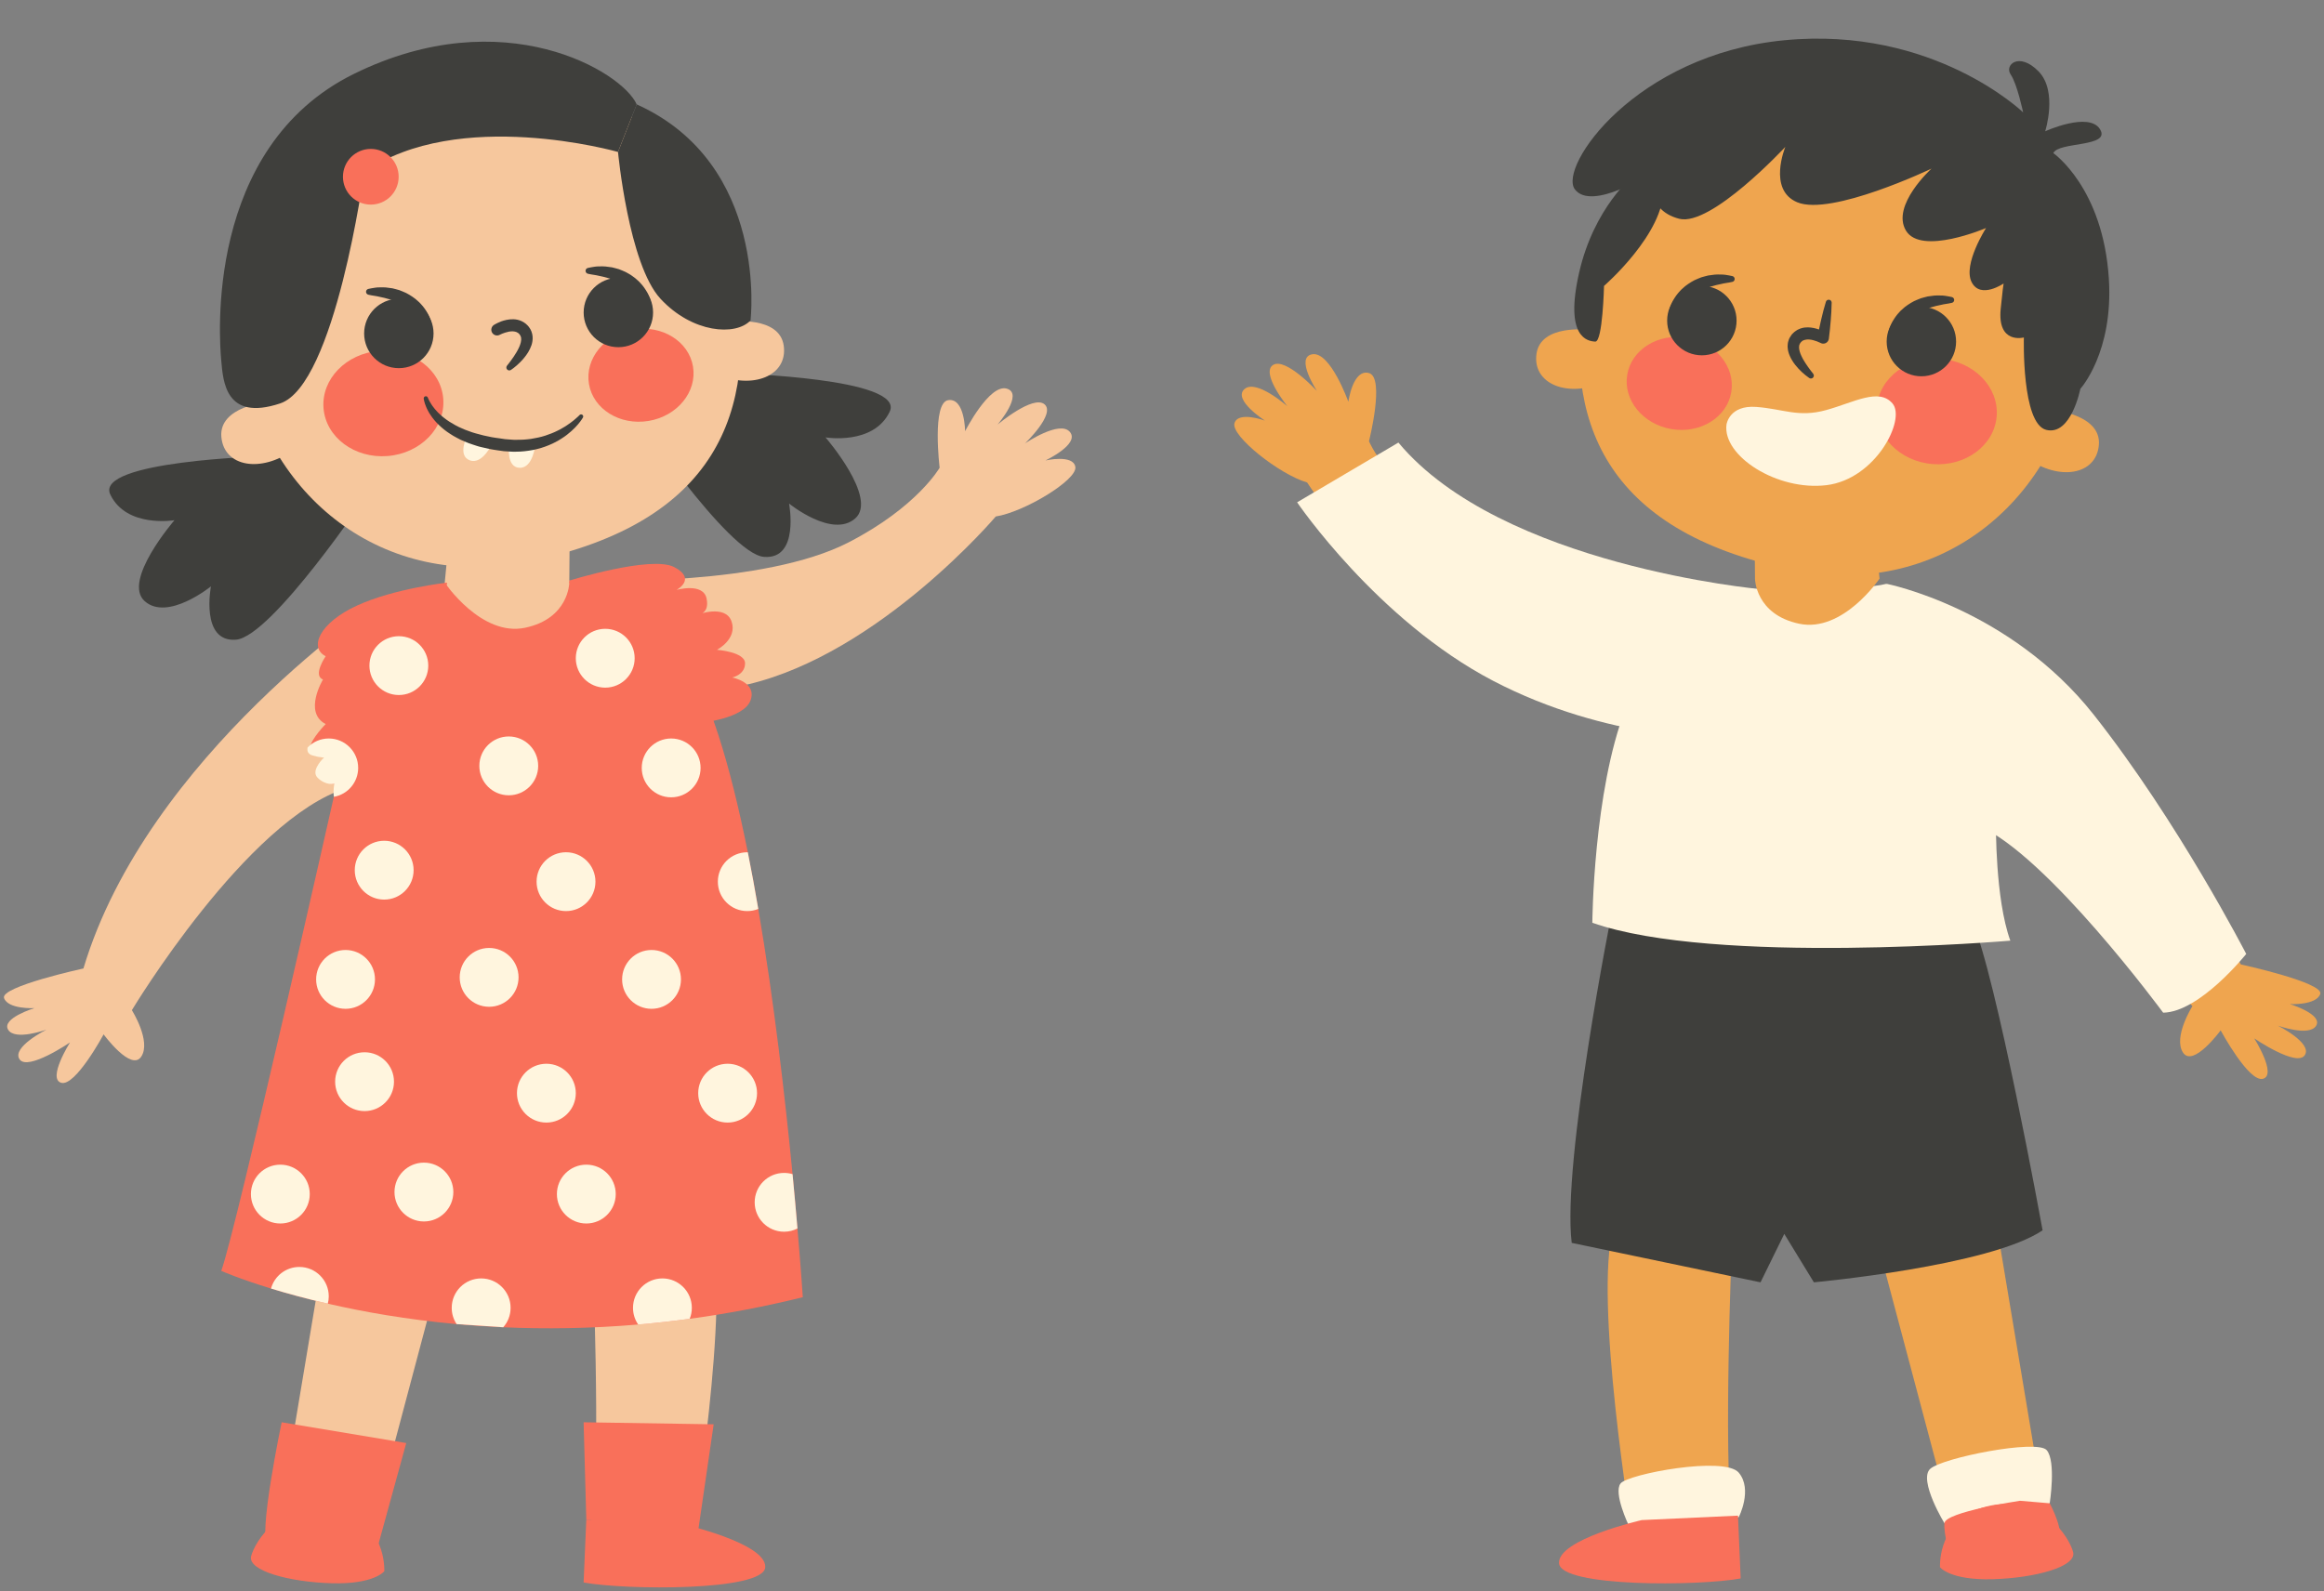 <?xml version="1.0" encoding="UTF-8"?><svg xmlns="http://www.w3.org/2000/svg" xmlns:xlink="http://www.w3.org/1999/xlink" height="325.4" preserveAspectRatio="xMidYMid meet" version="1.0" viewBox="-0.8 -7.9 475.1 325.4" width="475.1" zoomAndPan="magnify"><rect x="-0.8" y="-7.9" width="475.1" height="325.4" fill="#808080" stroke="none"/><g><g id="change1_1"><path d="M53.364,85.397c0,0-34.926,0.935-31.613,7.837c3.313,6.902,13.115,5.245,13.115,5.245 s-10.768,12.425-6.074,16.566c4.694,4.142,13.529-3.037,13.529-3.037s-2.208,11.457,5.108,10.906 c7.316-0.553,27.096-30.095,27.096-30.095S69.102,82.668,53.364,85.397z" fill="#3F3F3C"/></g><g id="change1_2"><path d="M149.465,68.463c0,0,34.926,0.935,31.613,7.836c-3.313,6.902-13.114,5.246-13.114,5.246 s10.768,12.424,6.074,16.566c-4.693,4.141-13.528-3.037-13.528-3.037s2.208,11.457-5.108,10.905 s-27.095-30.095-27.095-30.095S133.727,65.734,149.465,68.463z" fill="#3F3F3C"/></g><g id="change2_1"><path d="M407.46 243.154L416.776 298.926 398.349 303.861 383.439 247.774z" fill="#EFA54F"/></g><g id="change2_2"><path d="M353.207,247.848c0,0-1.657,40,0,56.014c0,0-20.294,3.348-20.294,2.519 s-8.006-48.869-3.865-63.227L353.207,247.848z" fill="#EFA54F"/></g><g id="change1_3"><path d="M328.759,178.411c0,0-10.268,51.343-8.252,67.847l38.599,8.067l4.859-9.902l6.051,9.902 c0,0,35.94-3.303,46.759-10.636c0,0-9.536-52.443-14.487-63.445L328.759,178.411z" fill="#3F3F3C"/></g><g id="change2_3"><path d="M381.748,9.571c-27.794-4.643-54.026,13.75-58.592,41.083 c-4.566,27.334,3.913,49.947,42.056,57.898c30.283,6.314,54.025-13.75,58.592-41.083 C428.37,40.136,409.54,14.215,381.748,9.571z" fill="#EFA54F"/></g><g id="change2_4"><path d="M418.899,75.949c0,0,9.908,0.924,9.377,7.144c-0.529,6.22-8.207,7.37-14.597,2.729 L418.899,75.949z" fill="#EFA54F"/></g><g id="change2_5"><path d="M324.014,59.551c0,0-9.874-1.253-10.709,4.932c-0.838,6.186,6.406,8.977,13.652,5.838 L324.014,59.551z" fill="#EFA54F"/></g><g id="change1_4"><path d="M369.064,69.397c-1.081-0.753-2.037-1.635-2.874-2.699c-0.197-0.28-0.419-0.536-0.589-0.849 c-0.188-0.293-0.352-0.612-0.501-0.951c-0.157-0.327-0.271-0.71-0.363-1.09c-0.064-0.407-0.128-0.812-0.069-1.268 c0.008-0.222,0.039-0.441,0.121-0.662c0.073-0.218,0.13-0.449,0.236-0.65c0.113-0.195,0.24-0.387,0.369-0.574 l0.098-0.141l0.012-0.018l0.006-0.008l0.081-0.087l0.021-0.021l0.042-0.041l0.166-0.164 c0.065-0.06,0.089-0.099,0.187-0.176l0.314-0.231c0.106-0.073,0.217-0.15,0.324-0.213l0.305-0.141 c0.204-0.101,0.412-0.172,0.623-0.223c0.212-0.064,0.42-0.103,0.629-0.119c0.418-0.052,0.822-0.035,1.205,0.012 c0.388,0.04,0.752,0.123,1.106,0.221c0.353,0.1,0.692,0.22,1.02,0.365c0.335,0.151,0.622,0.294,0.983,0.509 l-1.757,0.827c0.225-1.209,0.483-2.412,0.764-3.613c0.277-1.201,0.585-2.397,0.951-3.584 c0.099-0.318,0.435-0.496,0.753-0.398c0.261,0.081,0.428,0.323,0.425,0.584c-0.016,1.241-0.089,2.475-0.194,3.703 c-0.101,1.228-0.224,2.453-0.381,3.673c-0.081,0.629-0.656,1.073-1.285,0.992 c-0.129-0.017-0.249-0.055-0.36-0.108l-0.112-0.057c-0.182-0.09-0.46-0.213-0.7-0.3 c-0.251-0.087-0.5-0.175-0.749-0.236c-0.247-0.062-0.494-0.112-0.726-0.13 c-0.234-0.023-0.461-0.025-0.659,0.008c-0.103,0.009-0.201,0.019-0.288,0.051c-0.094,0.015-0.182,0.042-0.257,0.083 l-0.123,0.048c-0.026,0.017-0.043,0.032-0.066,0.043c-0.023,0.014-0.047,0.022-0.075,0.029 c-0.031,0.013-0.106,0.096-0.157,0.141l-0.169,0.16l-0.043,0.041l-0.021,0.019l-0.002,0.003 c-0.018,0.018,0.142-0.15,0.074-0.078l-0.002,0.004l-0.004,0.007l-0.032,0.054 c-0.044,0.071-0.09,0.14-0.149,0.202c-0.048,0.068-0.055,0.149-0.095,0.221 c-0.046,0.068-0.062,0.154-0.065,0.246c-0.049,0.167-0.023,0.379-0.012,0.592c0.05,0.221,0.067,0.456,0.159,0.699 c0.075,0.243,0.168,0.491,0.292,0.738c0.103,0.249,0.25,0.498,0.377,0.751c0.573,0.989,1.286,1.98,2.035,2.916 l0.016,0.019c0.207,0.259,0.166,0.637-0.093,0.845C369.57,69.543,369.276,69.545,369.064,69.397z" fill="#3F3F3C"/></g><g id="change3_1"><ellipse cx="395.151" cy="76.258" fill="#F9705A" rx="12.277" ry="10.789" transform="rotate(-175.487 395.149 76.251)"/></g><g id="change3_2"><ellipse cx="342.492" cy="70.497" fill="#F9705A" rx="10.783" ry="9.475" transform="rotate(-170.505 342.493 70.501)"/></g><g id="change1_5"><path d="M340.502,55.371c-0.004,0.019,0.053-0.268,0.201-0.68c0.155-0.41,0.397-0.997,0.81-1.626 c0.19-0.328,0.446-0.645,0.711-0.989c0.294-0.315,0.575-0.688,0.945-0.986c0.349-0.323,0.721-0.647,1.145-0.917 c0.401-0.303,0.86-0.524,1.301-0.78c0.456-0.223,0.935-0.393,1.395-0.585c0.474-0.147,0.952-0.255,1.407-0.375 c0.462-0.078,0.914-0.126,1.337-0.176c0.423-0.051,0.827-0.018,1.196-0.019c0.738-0.019,1.34,0.126,1.759,0.19 c0.418,0.077,0.652,0.133,0.652,0.133c0.325,0.077,0.525,0.403,0.447,0.728c-0.055,0.231-0.235,0.398-0.45,0.448 l-0.062,0.015c0,0-0.227,0.053-0.614,0.124c-0.193,0.033-0.427,0.078-0.693,0.112 c-0.267,0.026-0.561,0.11-0.88,0.175c-0.317,0.077-0.665,0.126-1.019,0.223c-0.353,0.102-0.72,0.215-1.105,0.305 c-0.371,0.135-0.746,0.286-1.136,0.409c-0.369,0.174-0.757,0.321-1.121,0.515 c-0.357,0.203-0.744,0.36-1.072,0.6c-0.169,0.112-0.34,0.219-0.513,0.318 c-0.162,0.117-0.321,0.233-0.478,0.348c-0.323,0.22-0.596,0.479-0.887,0.696c-0.254,0.251-0.531,0.463-0.748,0.694 c-0.46,0.441-0.812,0.848-1.062,1.132c-0.248,0.289-0.366,0.43-0.373,0.448 c-0.132,0.302-0.483,0.44-0.785,0.308C340.508,56.024,340.37,55.673,340.502,55.371z" fill="#3F3F3C"/></g><g id="change1_6"><circle cx="347.115" cy="57.664" fill="#3F3F3C" r="7.096"/></g><g id="change1_7"><path d="M385.378,59.661c-0.004,0.019,0.052-0.268,0.2-0.679c0.156-0.411,0.397-0.998,0.811-1.626 c0.19-0.329,0.446-0.646,0.711-0.99c0.294-0.315,0.575-0.686,0.945-0.986c0.35-0.322,0.722-0.647,1.145-0.917 c0.401-0.303,0.86-0.525,1.301-0.781c0.456-0.223,0.935-0.393,1.395-0.584c0.474-0.148,0.953-0.255,1.407-0.376 c0.462-0.078,0.914-0.125,1.337-0.176s0.828-0.019,1.196-0.019c0.738-0.019,1.341,0.125,1.759,0.19 c0.418,0.077,0.652,0.132,0.652,0.132c0.325,0.078,0.525,0.404,0.447,0.729 c-0.055,0.231-0.234,0.398-0.45,0.448l-0.062,0.015c0,0-0.227,0.053-0.614,0.123 c-0.194,0.033-0.427,0.079-0.693,0.113c-0.268,0.026-0.561,0.109-0.88,0.175c-0.317,0.078-0.665,0.127-1.019,0.222 c-0.353,0.103-0.721,0.217-1.105,0.307c-0.371,0.134-0.747,0.284-1.137,0.408 c-0.368,0.175-0.757,0.322-1.121,0.516c-0.358,0.202-0.744,0.36-1.073,0.6 c-0.169,0.112-0.34,0.219-0.513,0.318c-0.161,0.117-0.321,0.233-0.478,0.348 c-0.323,0.22-0.596,0.478-0.887,0.696c-0.254,0.251-0.531,0.464-0.749,0.694c-0.46,0.441-0.812,0.848-1.062,1.132 c-0.248,0.29-0.366,0.431-0.373,0.448c-0.132,0.302-0.483,0.44-0.785,0.309 C385.384,60.315,385.246,59.963,385.378,59.661z" fill="#3F3F3C"/></g><g id="change1_8"><circle cx="391.992" cy="61.952" fill="#3F3F3C" r="7.096"/></g><g id="change4_1"><path d="M352.15,78.936c0,0,0.515-4.03,6.068-3.624c5.553,0.405,8.6,2.219,14.298,0.649 c5.699-1.573,10.786-4.618,13.574-1.353c2.789,3.268-3.439,15.482-13.501,16.706 C362.528,92.538,351.317,85.35,352.15,78.936z" fill="#FFF5DE"/></g><g id="change2_6"><path d="M345.446,114.056c0,0-33.741-3.124-49.877-14.247c-13.01-8.967-16.503-17.484-16.503-17.484 s3.301-13.019,0-13.935c-3.301-0.917-4.218,5.868-4.218,5.868s-3.667-10.27-7.335-9.719 c-3.667,0.55,0.917,7.519,0.917,7.519s-6.418-6.969-8.985-5.318s2.935,8.435,2.935,8.435s-6.418-5.686-8.802-3.484 c-2.384,2.2,4.217,6.418,4.217,6.418s-5.501-2.017-6.234,0.55c-0.733,2.567,9.169,10.453,14.854,12.102 c0,0,19.987,30.806,46.025,40.524c26.038,9.718,33.006,4.217,33.006,4.217V114.056z" fill="#EFA54F"/></g><g id="change4_2"><path d="M359.106,112.581c0,0-53.034-4.764-74.027-29.979l-20.707,12.218 c0,0,16.344,24.087,39.998,36.465c23.655,12.377,47.034,11.827,47.034,11.827L359.106,112.581z" fill="#FFF5DE"/></g><g id="change2_7"><path d="M410.266,128.401c0,0,29.431,28.738,47.034,60.92c0,0,17.054,3.714,16.229,6.05 c-0.825,2.34-6.189,2.064-6.189,2.064s6.739,2.062,5.363,4.4c-1.375,2.338-7.839,0-7.839,0 s7.151,3.576,5.501,6.052c-1.65,2.474-10.315-3.438-10.315-3.438s4.676,7.427,1.788,8.252 c-2.888,0.825-8.664-9.902-8.664-9.902s-5.639,7.701-7.702,4.538c-2.062-3.163,1.926-9.488,1.926-9.488 s-22.417-25.855-37.132-34.383C395.551,154.94,410.266,128.401,410.266,128.401z" fill="#EFA54F"/></g><g id="change4_3"><path d="M384.87,111.482c0,0,25.122,4.95,42.358,26.771c17.236,21.82,31.172,48.921,31.172,48.921 s-9.459,11.889-16.98,12.011c0,0-23.79-32.324-37.694-38.193C389.821,155.123,384.87,111.482,384.87,111.482z" fill="#FFF5DE"/></g><g id="change4_4"><path d="M359.106,112.581c0,0,20.263,0.369,25.763-1.099l22.371,49.142c0,0-0.183,15.219,2.934,23.837 c0,0-60.512,5.135-85.45-3.666c0,0,0.184-26.787,6.785-43.74L359.106,112.581z" fill="#FFF5DE"/></g><g id="change2_8"><path d="M357.977,110.474l-0.083-10.831l24.645,1.456l0.899,9.323c0,0-7.47,11.112-16.425,9.227 C358.058,117.765,357.977,110.474,357.977,110.474z" fill="#EFA54F"/></g><g id="change4_5"><path d="M396.899,303.861c-0.102-0.015-5.591-9.111-3.106-11.39 c2.485-2.277,21.846-6.108,23.814-3.83c1.967,2.277,0.621,10.871,0.621,10.871S405.597,305.103,396.899,303.861z" fill="#FFF5DE"/></g><g id="change4_6"><path d="M332.155,304.014c0,0-3.175-6.627-1.657-8.56c1.518-1.933,21.259-5.66,24.158-2.209 c2.899,3.452,0,9.111,0,9.111L332.155,304.014z" fill="#FFF5DE"/></g><g id="change3_3"><path d="M418.228,299.513c0,0,3.589,6.591,1.312,7.834s-21.678,2.863-21.678,2.863 s-1.349-4.329-1.156-6.633s15.448-4.581,15.448-4.581L418.228,299.513z" fill="#F9705A"/></g><g id="change3_4"><path d="M395.791,312.582c0-0.49-0.373-9.98,9.549-12.42c11.415-2.806,16.941,6.404,17.678,9.352 s-7.737,5.28-16.456,5.526S395.791,312.582,395.791,312.582z" fill="#F9705A"/></g><g id="change3_5"><path d="M334.833,302.946c0,0-17.231,3.914-16.916,8.831c0.314,4.921,28.663,4.676,37.131,3.106 l-0.549-12.848L334.833,302.946z" fill="#F9705A"/></g><g id="change5_1"><path d="M66.097 243.978L56.781 299.75 75.208 304.685 90.118 248.598z" fill="#F6C79D"/></g><g id="change5_2"><path d="M120.35,248.671c0,0,1.657,40,0,56.014c0,0,20.294,3.348,20.294,2.519 s8.006-48.869,3.865-63.226L120.35,248.671z" fill="#F6C79D"/></g><g id="change5_3"><path d="M90.981,7.91c27.794-4.643,54.026,13.75,58.592,41.083c4.566,27.334-3.913,49.946-42.056,57.898 c-30.282,6.314-54.025-13.751-58.591-41.083C44.359,38.475,63.189,12.553,90.981,7.91z" fill="#F6C79D"/></g><g id="change5_4"><path d="M53.83,74.287c0,0-9.908,0.925-9.377,7.144c0.529,6.22,8.207,7.37,14.597,2.729 L53.83,74.287z" fill="#F6C79D"/></g><g id="change5_5"><path d="M148.715,57.889c0,0,9.874-1.252,10.709,4.933c0.838,6.185-6.406,8.977-13.652,5.837 L148.715,57.889z" fill="#F6C79D"/></g><g id="change1_9"><path d="M102.87,66.847c0,0,0.139-0.176,0.38-0.484c0.244-0.312,0.583-0.767,0.96-1.317 c0.366-0.555,0.784-1.205,1.1-1.909c0.32-0.692,0.519-1.468,0.422-1.99c-0.045-0.265-0.155-0.459-0.311-0.661 c-0.007-0.01-0.067-0.085-0.028-0.041l-0.12-0.124c-0.093-0.099-0.085-0.065-0.129-0.112 c-0.103-0.073-0.205-0.141-0.318-0.188c-0.442-0.191-1.045-0.208-1.595-0.102 c-0.549,0.104-1.027,0.282-1.351,0.409c-0.324,0.133-0.494,0.228-0.467,0.211 c-0.557,0.33-1.276,0.146-1.607-0.411c-0.331-0.557-0.147-1.277,0.411-1.607 c0.027-0.016,0.259-0.163,0.68-0.368c0.42-0.207,1.036-0.469,1.863-0.64c0.413-0.087,0.885-0.144,1.412-0.13 c0.525,0.013,1.118,0.131,1.69,0.399c0.287,0.133,0.56,0.311,0.815,0.513c0.122,0.103,0.312,0.275,0.372,0.346 l0.116,0.126c0.115,0.128,0.119,0.148,0.184,0.23c0.412,0.521,0.671,1.222,0.728,1.886 c0.06,0.671-0.051,1.29-0.232,1.825c-0.183,0.537-0.423,1.005-0.676,1.43c-0.251,0.425-0.539,0.79-0.81,1.128 c-0.273,0.337-0.546,0.635-0.81,0.896c-0.522,0.525-0.994,0.914-1.332,1.178 c-0.352,0.255-0.552,0.4-0.552,0.4c-0.269,0.193-0.643,0.133-0.836-0.135 c-0.16-0.221-0.146-0.515,0.014-0.72L102.87,66.847z" fill="#3F3F3C"/></g><g id="change3_6"><ellipse cx="77.578" cy="74.597" fill="#F9705A" rx="12.277" ry="10.79" transform="rotate(-4.513 77.617 74.613)"/></g><g id="change3_7"><ellipse cx="130.236" cy="68.835" fill="#F9705A" rx="10.783" ry="9.475" transform="rotate(-9.495 130.211 68.835)"/></g><g id="change1_10"><path d="M131.134,54.187c-0.006-0.018-0.124-0.158-0.373-0.448c-0.249-0.283-0.602-0.69-1.062-1.132 c-0.218-0.231-0.494-0.442-0.748-0.694c-0.29-0.217-0.565-0.477-0.887-0.695 c-0.157-0.114-0.316-0.23-0.477-0.348c-0.173-0.101-0.345-0.207-0.513-0.319 c-0.329-0.238-0.715-0.396-1.073-0.599c-0.363-0.193-0.752-0.341-1.121-0.515 c-0.39-0.124-0.766-0.274-1.136-0.409c-0.384-0.09-0.751-0.202-1.105-0.305c-0.353-0.097-0.702-0.145-1.019-0.223 c-0.319-0.066-0.612-0.148-0.879-0.174c-0.266-0.036-0.5-0.08-0.694-0.113c-0.387-0.071-0.613-0.124-0.613-0.124 l-0.061-0.015c-0.325-0.075-0.527-0.4-0.452-0.726c0.054-0.231,0.233-0.398,0.448-0.45 c0,0,0.235-0.057,0.652-0.134c0.419-0.064,1.021-0.207,1.759-0.189c0.368,0.002,0.772-0.031,1.196,0.019 c0.423,0.05,0.875,0.098,1.337,0.176c0.454,0.12,0.933,0.227,1.407,0.375c0.46,0.191,0.939,0.361,1.395,0.585 c0.44,0.255,0.9,0.477,1.3,0.78c0.424,0.269,0.796,0.594,1.145,0.916c0.369,0.3,0.651,0.672,0.945,0.986 c0.266,0.345,0.521,0.662,0.711,0.99c0.414,0.629,0.655,1.215,0.81,1.626c0.148,0.411,0.205,0.698,0.201,0.68 c0.131,0.302-0.007,0.653-0.308,0.785C131.617,54.627,131.266,54.488,131.134,54.187z" fill="#3F3F3C"/></g><g id="change1_11"><circle cx="125.614" cy="56.002" fill="#3F3F3C" r="7.096"/></g><g id="change1_12"><path d="M86.258,58.477c-0.007-0.019-0.124-0.159-0.373-0.448c-0.25-0.284-0.602-0.69-1.062-1.133 c-0.217-0.231-0.494-0.442-0.749-0.693c-0.29-0.217-0.564-0.477-0.887-0.697 c-0.157-0.113-0.316-0.23-0.478-0.347c-0.173-0.101-0.344-0.206-0.513-0.318 c-0.329-0.239-0.714-0.398-1.072-0.6c-0.364-0.194-0.752-0.342-1.121-0.516 c-0.39-0.124-0.766-0.274-1.136-0.409c-0.384-0.09-0.751-0.203-1.105-0.306c-0.354-0.096-0.702-0.144-1.019-0.223 c-0.319-0.065-0.612-0.147-0.88-0.174c-0.266-0.034-0.5-0.079-0.693-0.113c-0.388-0.071-0.614-0.124-0.614-0.124 l-0.061-0.014c-0.325-0.076-0.527-0.4-0.452-0.726c0.054-0.231,0.233-0.399,0.448-0.451 c0,0,0.234-0.056,0.653-0.134c0.418-0.062,1.02-0.207,1.759-0.188c0.368,0.002,0.773-0.032,1.196,0.019 c0.423,0.051,0.875,0.098,1.337,0.176c0.455,0.121,0.933,0.228,1.407,0.375c0.46,0.192,0.939,0.362,1.395,0.585 c0.44,0.256,0.9,0.477,1.301,0.78c0.424,0.27,0.795,0.595,1.145,0.918c0.37,0.299,0.65,0.67,0.944,0.986 c0.266,0.344,0.521,0.661,0.711,0.989c0.415,0.629,0.656,1.216,0.81,1.626c0.148,0.412,0.206,0.699,0.201,0.68 c0.132,0.302-0.006,0.653-0.308,0.785C86.741,58.917,86.389,58.779,86.258,58.477z" fill="#3F3F3C"/></g><g id="change1_13"><circle cx="80.737" cy="60.291" fill="#3F3F3C" r="7.096"/></g><g id="change5_6"><path d="M121.424,110.807c0,0,33.864,1.179,51.28-7.809c14.041-7.246,18.586-15.252,18.586-15.252 s-1.623-13.332,1.767-13.822c3.391-0.49,3.44,6.356,3.44,6.356s4.939-9.722,8.507-8.71 c3.568,1.011-1.863,7.342-1.863,7.342s7.25-6.099,9.587-4.137c2.337,1.963-3.98,7.996-3.98,7.996 s7.086-4.827,9.172-2.341c2.086,2.484-4.997,5.832-4.997,5.832s5.712-1.305,6.115,1.335 c0.402,2.64-10.42,9.206-16.269,10.122c0,0-23.731,28.023-50.791,34.362c-27.061,6.34-33.275-0.001-33.275-0.001 L121.424,110.807z" fill="#F6C79D"/></g><g id="change5_7"><path d="M77.578,114.492c0,0-48.234,31.89-61.321,75.652c0,0-17.054,3.714-16.229,6.051 c0.825,2.339,6.189,2.064,6.189,2.064s-6.739,2.062-5.363,4.399c1.375,2.338,7.839,0,7.839,0 s-7.151,3.576-5.501,6.052c1.65,2.475,10.315-3.438,10.315-3.438s-4.676,7.427-1.788,8.252 c2.888,0.825,8.664-9.902,8.664-9.902s5.639,7.701,7.702,4.538c2.062-3.163-1.926-9.488-1.926-9.488 s23.478-39.037,43.89-45.421C86.28,148.174,77.578,114.492,77.578,114.492z" fill="#F6C79D"/></g><g id="change3_8"><path d="M163.319,257.371c-7.977,1.971-15.696,3.412-23.126,4.414 c-3.579,0.489-7.09,0.878-10.528,1.168c-9.857,0.845-19.101,0.944-27.59,0.564 c-3.289-0.149-6.469-0.365-9.525-0.646c-10.213-0.935-19.092-2.509-26.34-4.183 c-4.522-1.035-8.415-2.112-11.604-3.089c-6.577-2.014-10.172-3.612-10.172-3.612 c3.115-8.614,23.019-96.977,23.019-96.977l22.663-43.767c5.508,1.475,24.128-0.663,24.128-0.663 s13.153,1.135,24.302,15.646c5.508,7.174,9.98,22.464,13.534,40.164c0.754,3.769,1.466,7.644,2.137,11.579 c3.231,18.869,5.525,38.973,7.007,54.237c0.39,4.092,0.73,7.836,1.002,11.107 C162.971,251.962,163.319,257.371,163.319,257.371z" fill="#F9705A"/></g><g id="change5_8"><path d="M115.58,111.297l0.083-10.83l-24.645,1.455l-0.899,9.323c0,0,7.47,11.112,16.425,9.227 C115.499,118.589,115.58,111.297,115.58,111.297z" fill="#F6C79D"/></g><g id="change3_9"><path d="M56.781,282.946c0,0-5.041,23.98-2.763,25.224s21.678,2.863,21.678,2.863l6.556-23.842 L56.781,282.946z" fill="#F9705A"/></g><g id="change3_10"><path d="M77.766,313.406c0-0.491,0.373-9.981-9.549-12.421c-11.415-2.806-16.941,6.404-17.678,9.352 s7.737,5.28,16.456,5.526S77.766,313.406,77.766,313.406z" fill="#F9705A"/></g><g id="change3_11"><path d="M138.724,303.769c0,0,17.231,3.914,16.916,8.832c-0.314,4.92-28.663,4.675-37.131,3.104 l0.549-12.848L138.724,303.769z" fill="#F9705A"/></g><g id="change3_12"><path d="M90.593,111.244c0,0-3.62,31.723-4.142,32.029c-0.53,0.315-8.482,11.183-14.181,13.46 c-3.098,1.243-4.075-0.157-4.332-1.69c-0.207-1.284,0.091-2.659,0.091-2.659s-1.764,0.414-3.421-1.242 c-1.275-1.275,0.472-3.297,1.325-4.149c-0.389,0.033-1.093-0.05-2.353-0.406 c-0.919-0.256-1.159-0.869-1.027-1.615c0-0.008,0-0.008,0-0.008c0.364-1.938,3.231-4.796,3.231-4.796 c-4.622-2.377-0.555-9.111-0.555-9.111c-2.17-0.828,0.555-4.763,0.555-4.763 c-3.479-1.756-1.276-6.833,6.386-10.354C79.833,112.42,90.593,111.244,90.593,111.244z" fill="#F9705A"/></g><g id="change3_13"><path d="M115.663,110.806c0,0,16.666-5.175,21.359-2.745c4.694,2.429,0.482,4.671,0.482,4.671 s5.454-1.553,6.144,1.761s-1.933,3.313-1.933,3.313s5.798-2.208,7.04,1.381c1.243,3.589-2.984,5.798-2.984,5.798 s5.745,0.414,5.745,2.761s-2.623,2.899-2.623,2.899s5.127,0.966,3.736,4.693s-10.087,4.556-10.087,4.556 l-26.964-28.597" fill="#F9705A"/></g><g id="change3_14"><path d="M141.888 305.414L145.098 283.361 118.509 282.946 119.059 302.858z" fill="#F9705A"/></g><g id="change1_14"><path d="M125.541,23.173c0,0,2.16,22.977,8.684,30.021c6.524,7.045,15.378,7.649,18.406,4.432 c0,0,3.856-31.968-23.27-44.185L125.541,23.173z" fill="#3F3F3C"/></g><g id="change1_15"><path d="M125.541,23.173c0,0-32.659-9.318-51.9,4.142c0,0-5.908,43.544-17.171,47.282 c-11.263,3.737-11.652-4.625-12.039-8.767c-0.386-4.142-3.492-43.555,27.155-58.637s54.874-0.379,57.773,6.247 L125.541,23.173z" fill="#3F3F3C"/></g><g id="change1_16"><path d="M424.486,71.618c0,0-1.858,9.618-6.948,8.394c-5.091-1.225-4.594-18.898-4.594-18.898 s-5.472,1.461-4.733-5.879s0.691-5.223,0.691-5.223s-4.838,3.379-6.645-0.238c-1.808-3.617,2.958-11.043,2.958-11.043 s-13.267,5.689-16.37,0.539c-3.103-5.15,5.219-12.688,5.219-12.688s-20.521,9.797-27.466,6.876 c-6.074-2.555-2.416-11.32-2.416-11.32s-15.185,16.358-21.689,14.702c-7.268-1.851-5.734-9.31-5.734-9.31 s-12.138,7.845-15.598,3.297c-3.459-4.547,12.257-27.546,42.799-30.494c30.543-2.949,48.832,14.748,48.832,14.748 s-1.202-5.781-2.545-7.746c-1.344-1.964,1.735-4.698,5.705-0.63c3.969,4.068,1.351,12.243,1.351,12.243 s8.984-4.09,11.222-0.394c2.239,3.696-8.504,2.487-9.557,4.857c0,0,10.166,7.046,11.349,25.665 C431.278,64.194,424.486,71.618,424.486,71.618z" fill="#3F3F3C"/></g><g id="change1_17"><path d="M333.19,27.936c0,0-8.093,6.488-11.156,19.879c-3.063,13.391,1.769,14.06,3.288,14.14 c1.518,0.079,1.792-11.388,1.792-11.388s12.426-10.76,12.15-20.009S333.19,27.936,333.19,27.936z" fill="#3F3F3C"/></g><g id="change3_15"><circle cx="75.004" cy="28.246" fill="#F9705A" r="5.695"/></g><g id="change4_7"><circle cx="77.74" cy="170.046" fill="#FFF5DE" r="6.015"/></g><g id="change4_8"><path d="M72.422,149.129c0,2.957-2.137,5.426-4.961,5.914c-0.207-1.283,0.091-2.658,0.091-2.658 s-1.764,0.414-3.421-1.243c-1.275-1.275,0.472-3.297,1.325-4.149c-0.389,0.033-1.093-0.05-2.353-0.406 c-0.919-0.256-1.16-0.869-1.027-1.615c0-0.008,0-0.008,0-0.008c1.093-1.143,2.634-1.848,4.332-1.848 C69.73,143.115,72.422,145.808,72.422,149.129z" fill="#FFF5DE"/></g><g id="change4_9"><circle cx="80.737" cy="128.213" fill="#FFF5DE" r="6.015"/></g><g id="change4_10"><circle cx="122.929" cy="126.703" fill="#FFF5DE" r="6.016"/></g><g id="change4_11"><circle cx="103.207" cy="148.716" fill="#FFF5DE" r="6.015"/></g><g id="change4_12"><circle cx="114.911" cy="172.395" fill="#FFF5DE" r="6.016"/></g><g id="change4_13"><circle cx="136.407" cy="149.131" fill="#FFF5DE" r="6.015"/></g><g id="change4_14"><path d="M154.216,177.97c-0.695,0.282-1.458,0.44-2.252,0.44c-3.322,0-6.014-2.692-6.014-6.013 c0-3.321,2.692-6.014,6.014-6.014c0.041,0,0.074,0,0.116,0.008C152.833,170.159,153.545,174.035,154.216,177.97z" fill="#FFF5DE"/></g><g id="change4_15"><circle cx="73.728" cy="213.296" fill="#FFF5DE" r="6.015"/></g><g id="change4_16"><circle cx="69.842" cy="192.38" fill="#FFF5DE" r="6.015"/></g><g id="change4_17"><circle cx="99.194" cy="191.965" fill="#FFF5DE" r="6.015"/></g><g id="change4_18"><circle cx="110.898" cy="215.644" fill="#FFF5DE" r="6.015"/></g><g id="change4_19"><circle cx="132.395" cy="192.38" fill="#FFF5DE" r="6.015"/></g><g id="change4_20"><circle cx="147.949" cy="215.644" fill="#FFF5DE" r="6.015"/></g><g id="change4_21"><path d="M66.409,257.197c0,0.514-0.066,1.018-0.199,1.49c-4.522-1.035-8.415-2.112-11.604-3.089 c0.688-2.543,3.023-4.415,5.79-4.415C63.717,251.184,66.409,253.875,66.409,257.197z" fill="#FFF5DE"/></g><g id="change4_22"><circle cx="56.509" cy="236.28" fill="#FFF5DE" r="6.015"/></g><g id="change4_23"><circle cx="85.862" cy="235.865" fill="#FFF5DE" r="6.015"/></g><g id="change4_24"><path d="M102.075,263.517c0.944-1.052,1.507-2.452,1.507-3.976c0-3.321-2.692-6.014-6.013-6.014 c-3.33,0-6.022,2.692-6.022,6.014c0,1.234,0.365,2.377,1.002,3.329L102.075,263.517z" fill="#FFF5DE"/></g><g id="change4_25"><circle cx="119.062" cy="236.28" fill="#FFF5DE" r="6.015"/></g><g id="change4_26"><path d="M140.632,259.541c0,0.795-0.149,1.549-0.439,2.244c-3.579,0.489-7.09,0.878-10.528,1.168 c-0.671-0.969-1.06-2.144-1.06-3.412c0-3.321,2.692-6.014,6.013-6.014S140.632,256.22,140.632,259.541z" fill="#FFF5DE"/></g><g id="change4_27"><path d="M162.226,243.315c-0.82,0.423-1.748,0.663-2.733,0.663c-3.321,0-6.013-2.692-6.013-6.014 c0-3.322,2.692-6.014,6.013-6.014c0.597,0,1.185,0.091,1.731,0.257C161.613,236.299,161.953,240.043,162.226,243.315 z" fill="#FFF5DE"/></g><g id="change4_28"><path d="M94.648,81.352c0,0-1.982,3.932,0.606,4.885s4.585-3.459,4.585-3.459L94.648,81.352z" fill="#FFF5DE"/></g><g id="change4_29"><path d="M103.268,83.353c0,0-0.565,4.367,2.193,4.407c2.758,0.039,3.176-4.786,3.176-4.786 L103.268,83.353z" fill="#FFF5DE"/></g><g id="change1_18"><path d="M86.67,73.429c0.001,0.007,0.045,0.135,0.146,0.347c0.108,0.23,0.285,0.56,0.544,0.963 c0.13,0.2,0.273,0.422,0.458,0.645c0.171,0.231,0.365,0.474,0.596,0.716c0.211,0.256,0.471,0.498,0.746,0.75 c0.261,0.264,0.575,0.504,0.893,0.761c0.643,0.504,1.392,0.983,2.22,1.431c0.398,0.248,0.856,0.426,1.306,0.632 c0.445,0.216,0.922,0.395,1.412,0.566c0.958,0.391,2.019,0.625,3.074,0.911c0.539,0.113,1.082,0.228,1.627,0.343 c0.545,0.116,1.111,0.163,1.666,0.248l0.835,0.125l0.208,0.032l0.026,0.004l0.013,0.002 c-0.02-0.001,0.064,0.006-0.042-0.003l0.054,0.004l0.109,0.009l0.434,0.032c0.563,0.026,1.188,0.123,1.691,0.092 c0.523-0.023,1.032,0.009,1.557-0.035c0.522-0.057,1.047-0.068,1.55-0.157c1.008-0.164,1.978-0.371,2.873-0.659 c0.893-0.294,1.727-0.62,2.466-0.991c0.374-0.18,0.725-0.367,1.048-0.564c0.335-0.181,0.639-0.374,0.92-0.564 c0.567-0.374,1.041-0.734,1.422-1.044c0.377-0.314,0.666-0.567,0.855-0.749c0.178-0.179,0.273-0.273,0.273-0.273 l0.038-0.038c0.169-0.169,0.443-0.169,0.613-0.001c0.147,0.146,0.167,0.373,0.059,0.541c0,0-0.085,0.133-0.246,0.384 c-0.164,0.235-0.402,0.583-0.751,0.984c-0.348,0.402-0.784,0.885-1.345,1.373c-0.551,0.499-1.21,1.029-1.992,1.516 c-0.769,0.51-1.659,0.978-2.642,1.38c-0.981,0.408-2.057,0.74-3.196,0.969 c-1.136,0.213-2.329,0.364-3.592,0.359c-0.644,0.032-1.169-0.049-1.764-0.067l-0.435-0.026l-0.109-0.006 l-0.054-0.003l-0.11-0.013l-0.223-0.03l-0.894-0.125c-0.594-0.101-1.191-0.161-1.779-0.296 c-0.587-0.133-1.173-0.267-1.753-0.399c-0.582-0.125-1.142-0.348-1.701-0.519c-0.562-0.167-1.101-0.394-1.628-0.622 c-0.53-0.218-1.05-0.435-1.531-0.723c-0.486-0.272-0.971-0.51-1.404-0.825 c-0.896-0.567-1.681-1.211-2.343-1.863c-0.671-0.645-1.214-1.312-1.628-1.947 c-0.217-0.31-0.403-0.61-0.548-0.907c-0.162-0.284-0.281-0.562-0.388-0.814 c-0.219-0.497-0.324-0.919-0.397-1.203c-0.036-0.145-0.056-0.272-0.073-0.348 c-0.009-0.071-0.015-0.108-0.015-0.108c-0.034-0.239,0.133-0.46,0.372-0.493c0.211-0.03,0.409,0.098,0.475,0.293 L86.67,73.429z" fill="#3F3F3C"/></g></g></svg>